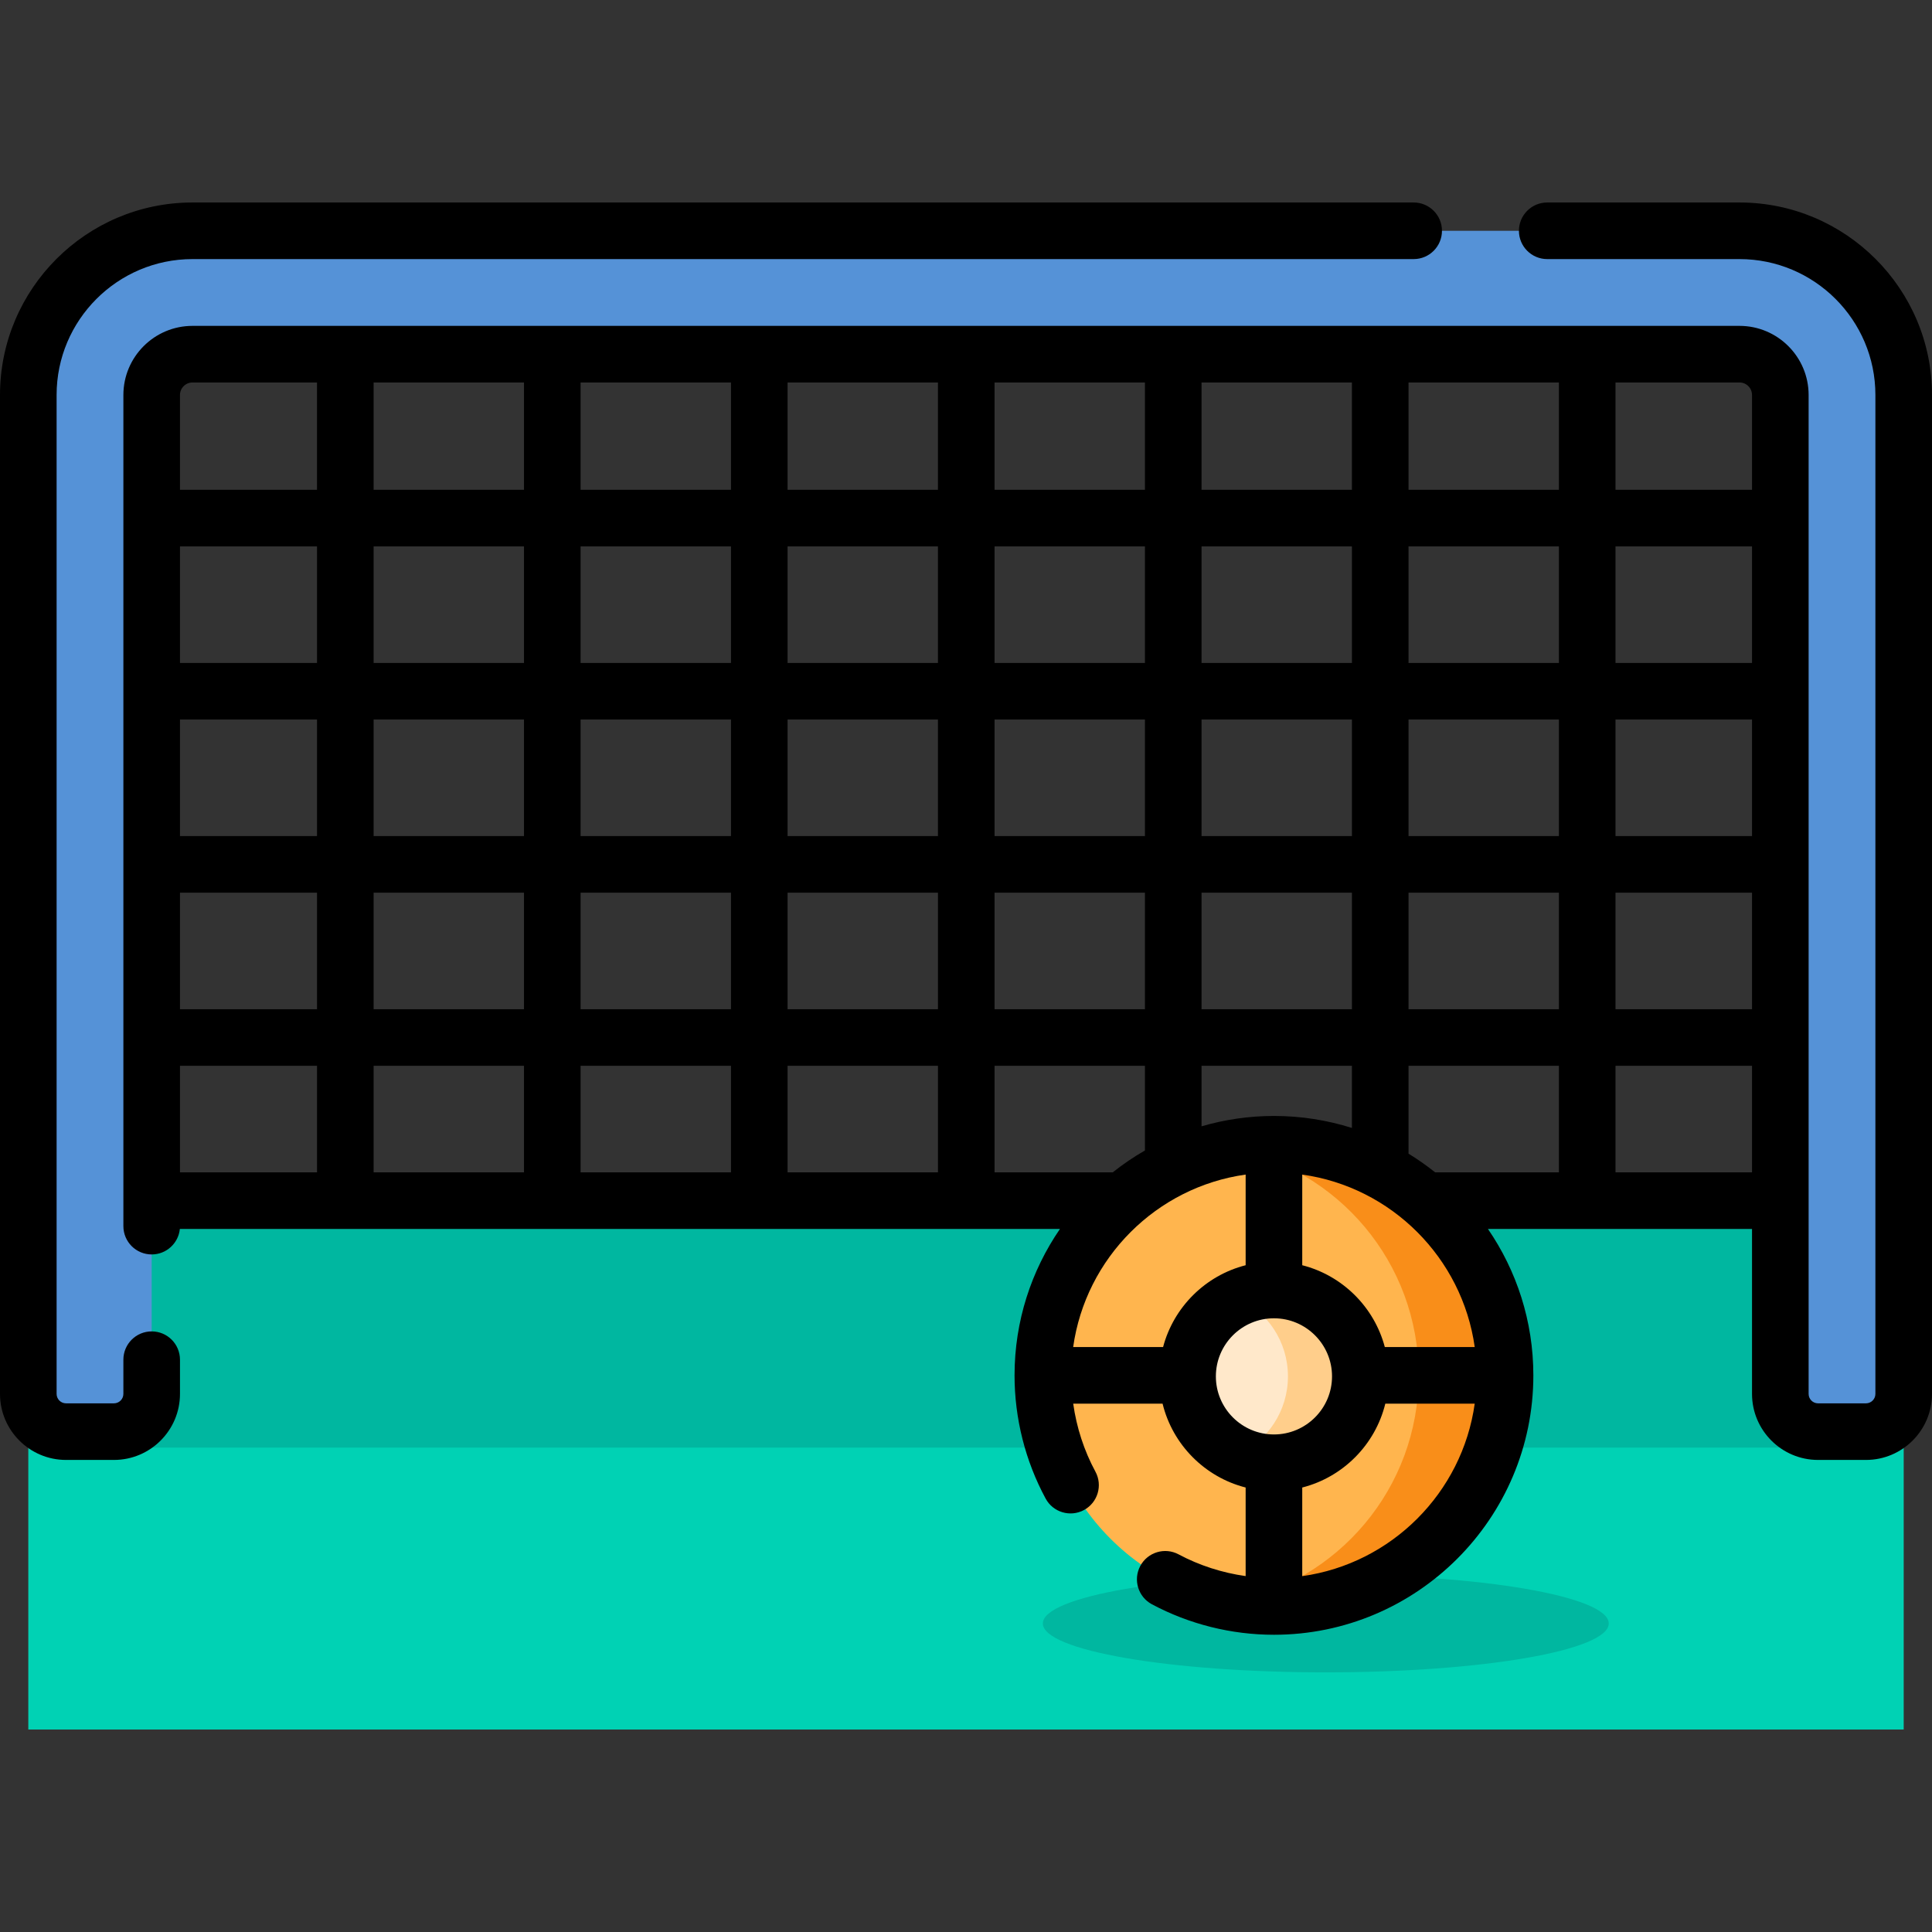 <?xml version="1.0" encoding="UTF-8"?> <svg xmlns="http://www.w3.org/2000/svg" id="Layer_1" height="512" viewBox="0 0 512 512" width="512"><rect x="0" y="0" width="512" height="512" fill="#333333" stroke="none"/><path id="XMLID_2990_" d="m7.5 322.414h497v135.924h-497z" fill="#00d2b4"></path><path id="XMLID_2989_" d="m7.5 322.414h497v61.212h-497z" fill="#00b7a0"></path><ellipse id="XMLID_2988_" cx="351.349" cy="430.232" fill="#00b7a0" rx="74.985" ry="12.961"></ellipse><path id="XMLID_2194_" d="m40.197 369.399v-264.724c0-5.973 4.842-10.816 10.816-10.816h409.973c5.974 0 10.816 4.843 10.816 10.816v264.723c0 5.523 4.477 10 10 10h12.698c5.523 0 10-4.477 10-10v-264.723c0-24.032-19.482-43.513-43.513-43.513h-409.973c-24.032 0-43.514 19.482-43.514 43.514v264.723c0 5.523 4.477 10 10 10h12.697c5.523 0 10-4.477 10-10z" fill="#5592d7"></path><circle id="XMLID_2980_" cx="337.609" cy="364.484" fill="#ffb54e" r="61.245"></circle><path id="XMLID_2201_" d="m398.85 364.487c0 33.82-27.42 61.24-61.24 61.24-3.91 0-7.74-.37-11.44-1.07 28.35-5.36 49.79-30.26 49.79-60.17s-21.44-54.82-49.79-60.18c3.7-.7 7.53-1.07 11.44-1.07 33.82 0 61.24 27.42 61.24 61.25z" fill="#f98e19"></path><circle id="XMLID_2973_" cx="337.609" cy="364.753" fill="#ffe8ca" r="22.891"></circle><path id="XMLID_2206_" d="m360.5 364.755c0 12.64-10.25 22.89-22.89 22.89-3.43 0-6.68-.75-9.59-2.11 7.85-3.62 13.3-11.57 13.3-20.78s-5.45-17.16-13.3-20.78c2.91-1.36 6.16-2.11 9.59-2.11 12.64 0 22.89 10.25 22.89 22.89z" fill="#ffce8b"></path><path id="XMLID_2208_" d="m40.197 352.834c-4.143 0-7.5 3.358-7.5 7.5v9.064c0 1.378-1.121 2.5-2.5 2.5h-12.697c-1.379 0-2.5-1.122-2.5-2.5v-264.722c0-19.858 16.155-36.014 36.014-36.014h323.622c4.143 0 7.5-3.358 7.5-7.5s-3.357-7.5-7.5-7.5h-323.622c-28.129 0-51.014 22.885-51.014 51.014v264.723c0 9.649 7.851 17.5 17.5 17.5h12.697c9.649 0 17.5-7.851 17.5-17.5v-9.064c0-4.143-3.357-7.501-7.5-7.501z"></path><path id="XMLID_2209_" d="m460.986 53.662h-50.955c-4.143 0-7.5 3.358-7.5 7.5s3.357 7.5 7.5 7.5h50.955c19.858 0 36.014 16.155 36.014 36.013v264.724c0 1.378-1.121 2.5-2.5 2.5h-12.697c-1.379 0-2.5-1.122-2.5-2.5v-264.723c0-10.1-8.217-18.316-18.316-18.316h-409.973c-10.1 0-18.316 8.216-18.316 18.316v220.264c0 4.142 3.357 7.5 7.5 7.5 3.89 0 7.087-2.961 7.462-6.751h233.237c-7.583 11.05-12.032 24.412-12.032 38.797 0 11.395 2.85 22.687 8.241 32.656 1.969 3.643 6.519 5 10.164 3.029 3.644-1.97 5-6.521 3.029-10.165-3.021-5.587-5.001-11.714-5.889-18.021h23.684c2.663 10.869 11.183 19.462 22.014 22.221v23.476c-6.211-.877-12.254-2.813-17.777-5.763-3.653-1.952-8.197-.571-10.148 3.082-1.952 3.653-.572 8.197 3.081 10.149 9.897 5.287 21.082 8.081 32.345 8.081 37.906 0 68.745-30.839 68.745-68.745 0-14.385-4.449-27.747-12.033-38.797h69.982v43.711c0 9.649 7.851 17.5 17.5 17.5h12.697c9.649 0 17.5-7.851 17.5-17.5v-264.725c0-28.129-22.885-51.013-51.014-51.013zm-93.996 303.322c-2.809-10.615-11.229-18.97-21.881-21.684v-24.026c23.643 3.317 42.393 22.067 45.711 45.71zm-58.762 0h-23.829c3.317-23.643 22.067-42.393 45.71-45.71v24.026c-10.653 2.714-19.072 11.07-21.881 21.684zm29.38-61.244c-6.659 0-13.093.97-19.188 2.745v-16.033h39.853v16.466c-6.525-2.061-13.466-3.178-20.665-3.178zm-19.187-28.288v-30.882h39.853v30.882zm-15-91.764h-39.853v-30.882h39.853zm15-30.882h39.853v30.882h-39.853zm-54.853 45.882h39.853v30.882h-39.853zm-15 30.882h-39.854v-30.882h39.854zm0-45.882h-39.854v-30.882h39.854zm-54.853 0h-39.853v-30.882h39.853zm0 15v30.882h-39.853v-30.882zm-54.853 30.882h-39.852v-30.882h39.853v30.882zm-54.852 0h-36.313v-30.882h36.313zm-36.313 15h36.313v30.882h-36.313zm51.313 0h39.853v30.882h-39.853zm54.852 0h39.853v30.882h-39.853zm54.853 0h39.854v30.882h-39.854zm54.853 0h39.853v30.882h-39.853zm54.853-15v-30.882h39.853v30.882zm54.852-30.882h39.853v30.882h-39.853zm54.853 0h36.177v30.882h-36.177zm36.177-15h-36.177v-30.882h36.177zm-51.177 0h-39.853v-30.882h39.853zm-39.853-45.882v-28.446h39.853v28.446zm-15 0h-39.853v-28.446h39.853zm-54.852 0h-39.853v-28.446h39.853zm-54.853 0h-39.854v-28.446h39.854zm-54.853 0h-39.853v-28.446h39.853zm-54.853 0h-39.852v-28.446h39.853v28.446zm0 15v30.882h-39.852v-30.882zm-54.852 30.882h-36.313v-30.882h36.313zm-36.313 106.764h36.313v28.235h-36.313zm51.313 0h39.853v28.235h-39.853zm54.852 0h39.853v28.235h-39.853zm54.853 0h39.854v28.235h-39.854zm54.853 0h39.853v22.43c-2.994 1.724-5.846 3.665-8.536 5.805h-31.317zm109.705 23.283v-23.283h39.853v28.235h-32.794c-2.247-1.788-4.596-3.452-7.059-4.952zm0-38.283v-30.882h39.853v30.882zm54.853-30.882h36.177v30.882h-36.177zm36.177-131.894v25.13h-36.177v-28.446h32.86c1.829-.001 3.317 1.487 3.317 3.316zm-413.289-3.317h32.996v28.446h-36.313v-25.13c0-1.828 1.488-3.316 3.317-3.316zm271.204 263.394c0-8.487 6.904-15.391 15.391-15.391s15.392 6.904 15.392 15.391-6.904 15.391-15.392 15.391c-8.487 0-15.391-6.904-15.391-15.391zm22.89 52.942v-23.489c10.831-2.76 19.351-11.352 22.015-22.221h23.695c-3.316 23.643-22.067 42.393-45.71 45.71zm83.018-107.007v-28.235h36.177v28.235z"></path></svg> 